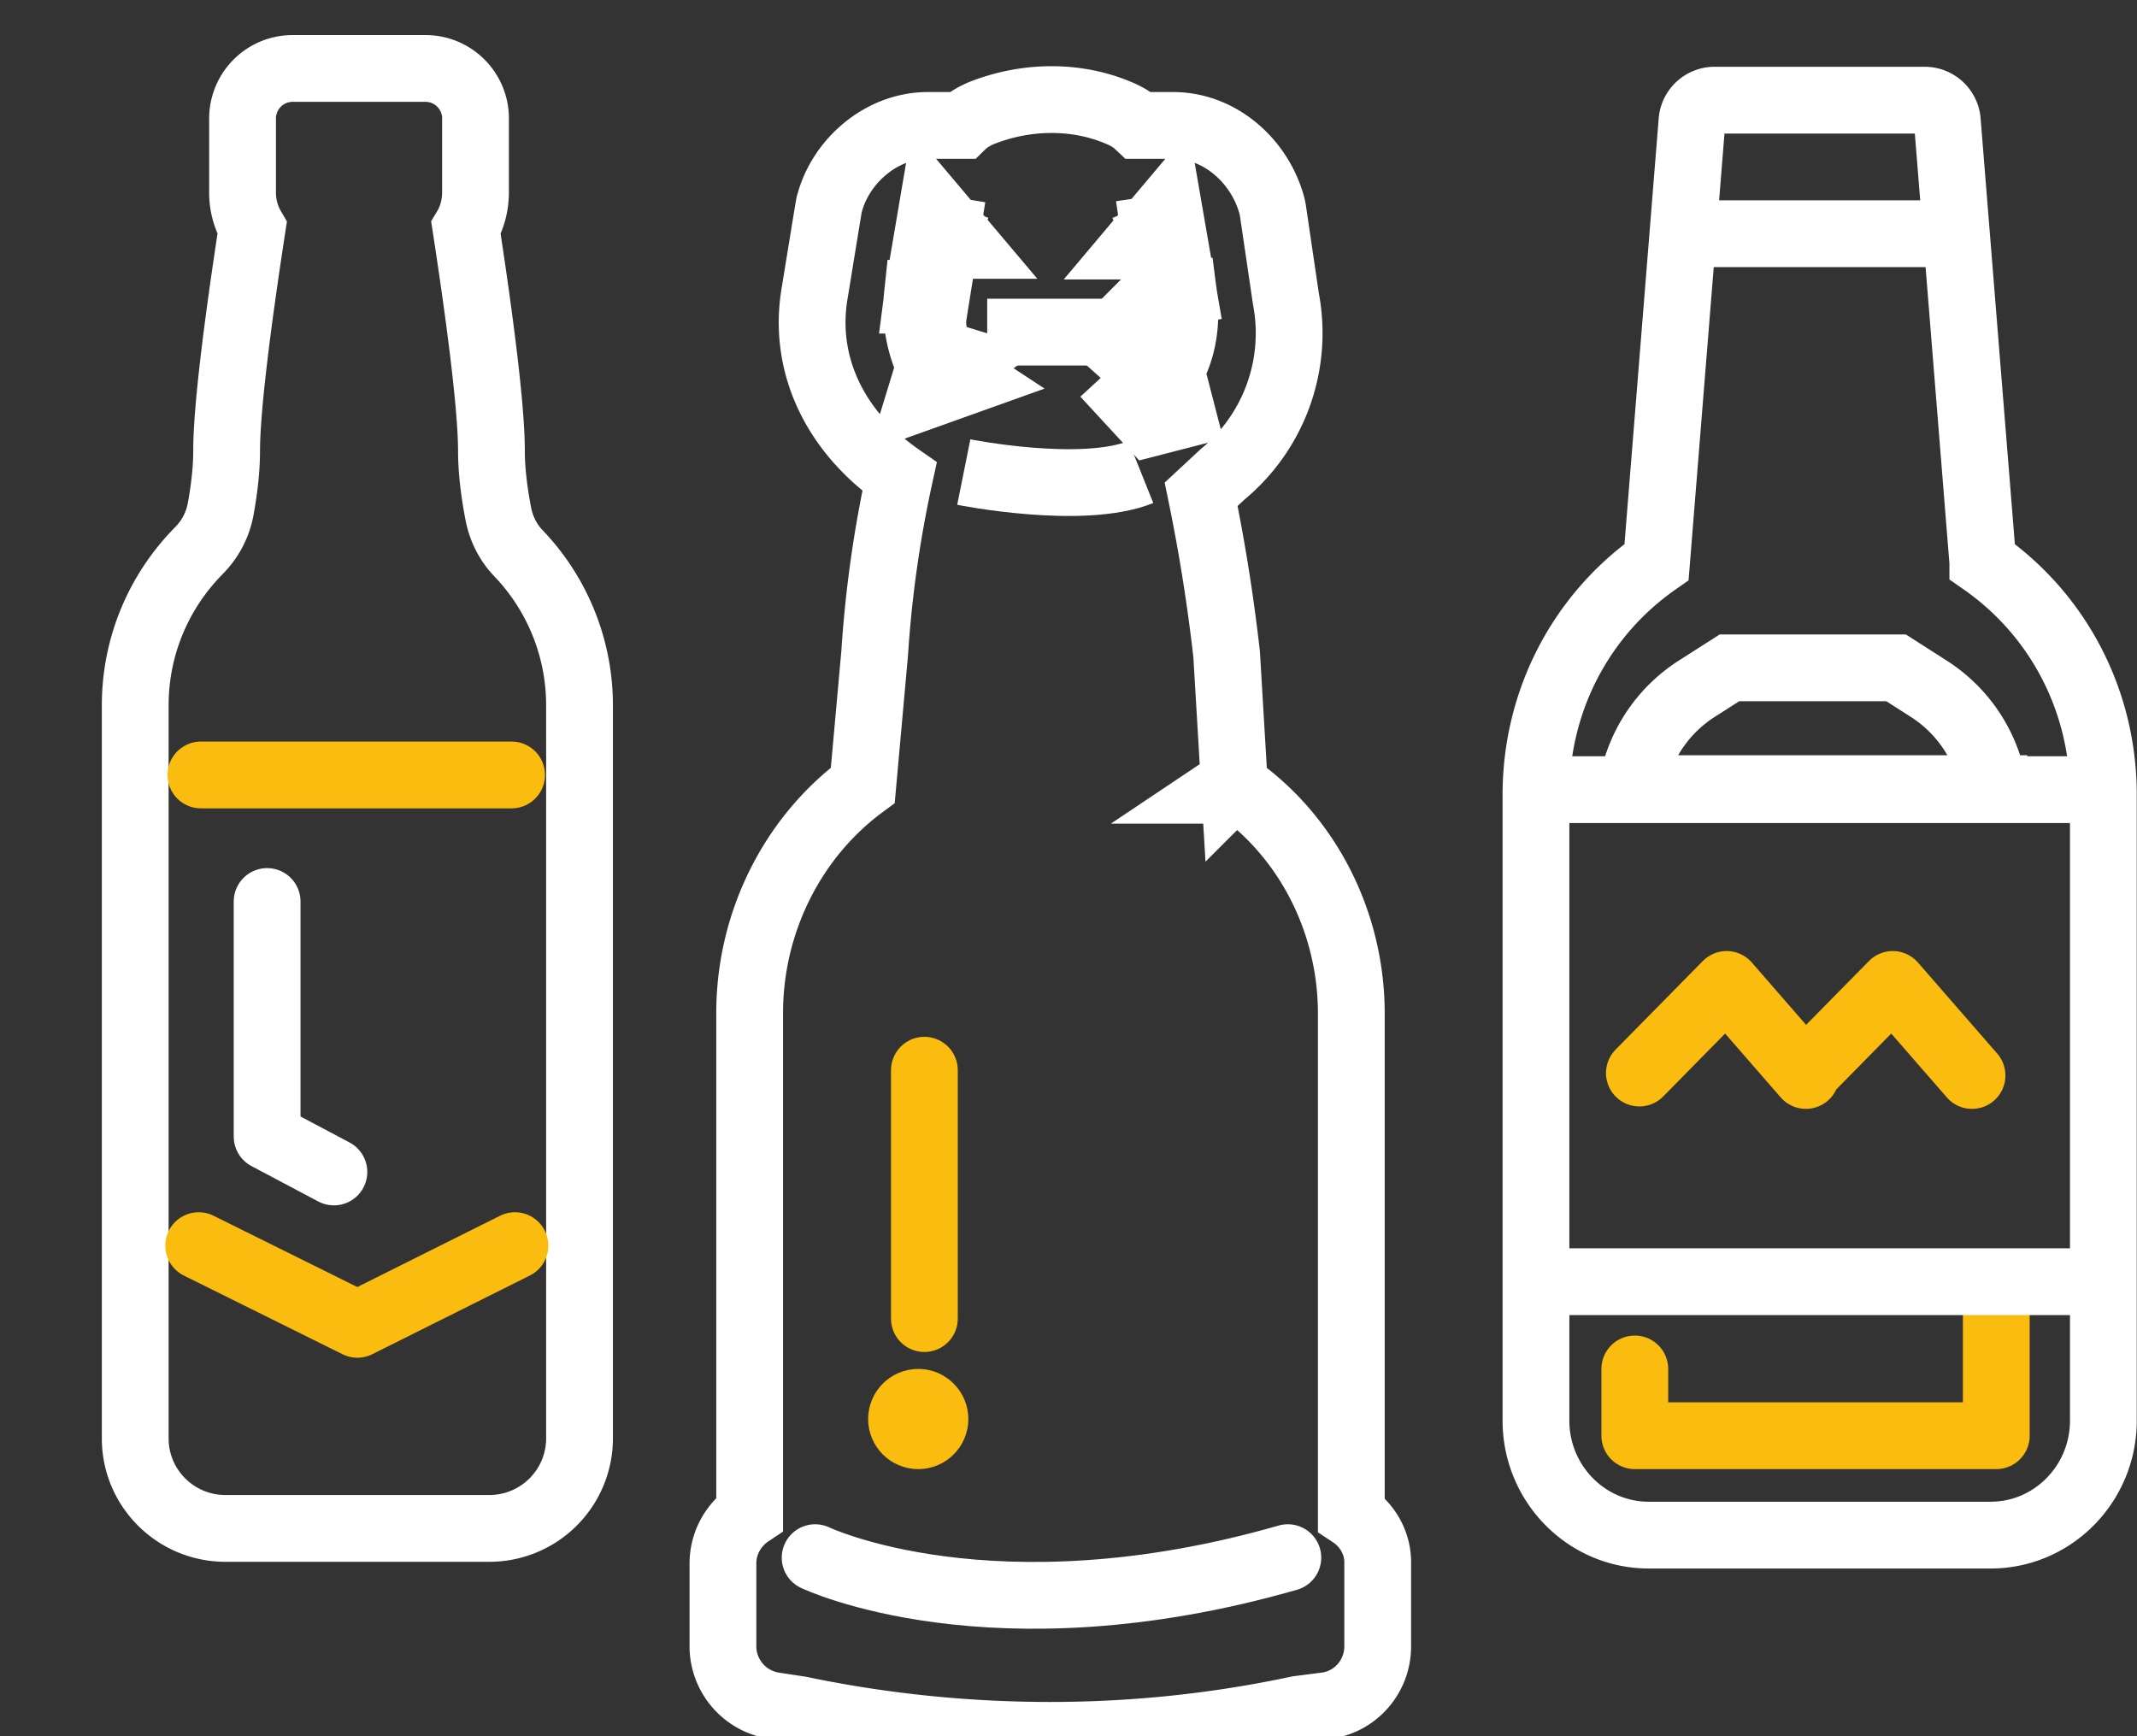 <svg xmlns="http://www.w3.org/2000/svg" width="64" height="52" viewBox="0 0 64 52">
    <rect x="0" y="0" width="64" height="52" fill="#333333" stroke="none"/>
    <g fill="none" fill-rule="evenodd">
        <g transform="translate(5 3)">
            <g stroke-width="2">
                <path stroke="#FFF" d="M2.551 3.831a2.1 2.1 0 0 1-.287-1.092V.548a1.5 1.5 0 0 1 1.5-1.498h3.977c.828 0 1.5.67 1.5 1.498v2.19c0 .42-.103.788-.286 1.093.436 2.84.763 5.416.763 6.675 0 .543.07 1.178.206 1.884.088.453.295.858.598 1.175a6.583 6.583 0 0 1 1.834 4.56v21.958a2.699 2.699 0 0 1-2.701 2.693H1.751c-1.49 0-2.701-1.206-2.701-2.693V18.124c0-1.74.68-3.39 1.911-4.637.338-.343.56-.768.646-1.232.12-.652.18-1.242.18-1.749 0-1.259.327-3.827.764-6.675z"/>
                <path stroke="#FABD0F" stroke-linecap="round" stroke-linejoin="round" d="M.95 34.307l4.753 2.357 4.719-2.357M1.017 20.21h9.305"/>
                <path stroke="#FFF" d="M22.983 6.158h-1l.988.158.39-2.43-.987-.158.931.364c-.067.172-.163.257-.511.257h1.12l-.985-1.167-.44 2.589-.015.167V5.93l.005-.047c.013-.139.014-.143.029-.19-.005-.005-.005-.005-.044.296h1l-.994-.107a3.24 3.24 0 0 0-.018.352c0 .573.137 1.197.389 1.72.08.167.171.323.273.464l.81-.586-.956-.293-.42 1.374 1.51-.54a3.708 3.708 0 0 1-.428-.328 2.482 2.482 0 0 1-.378-.419 1.636 1.636 0 0 1-.285-1.278l.016-.18v-.01zm7.43-.536c-.03-.092-.087-.174-.26-.422l-.706.709.986-.171-.44-2.54-.986 1.171h.952c-.187-.022-.282-.123-.343-.277l.932-.364-.99.144.39 2.67.99-.145h-1c.002.053.006.1.01.144a.974.974 0 0 0 .106.344l.894-.449-.982.188.012.068c.05.329.01.663-.11.97a2.003 2.003 0 0 1-.604.83c.053-.043.053-.043.06-.046-.03.018-.03.018-.168.136l-.387.356.678.735.969-.25-.46-1.783-.969.25.747.666a2.73 2.73 0 0 0 .336-.47c.247-.436.37-.924.405-1.412a4.078 4.078 0 0 0 .01-.277 4.446 4.446 0 0 0-.036-.563l-.992.124h1c.001-.028.001-.033-.005-.107l-.006-.063a1.128 1.128 0 0 0-.033-.166zm-1.953.385l-.003-.049.003.05zm3.1 14.662l.269-.18c-.036-.054-.03-.048-.037-.054l-.231.234zm.41-.143c2.178 1.51 3.5 4.079 3.5 6.833v14.997c.486.321.805.867.79 1.475v2.48c0 .902-.666 1.666-1.559 1.777l-.823.106c-2.437.52-4.918.78-7.432.78-2.52 0-5.03-.259-7.485-.77l-.78-.119a1.802 1.802 0 0 1-1.53-1.775v-2.48c0-.621.318-1.17.8-1.493V27.34c0-2.707 1.276-5.261 3.388-6.82l.356-3.955a35.54 35.54 0 0 1 .744-5.287c-1.965-1.369-2.917-3.413-2.533-5.55.449-2.757.422-2.597.441-2.649.344-1.27 1.559-2.322 2.937-2.322h1.028c.16-.156.337-.264.573-.367 1.397-.556 2.963-.547 4.257.053.185.092.325.182.442.299l.016.015h1.038c1.399 0 2.6 1.07 2.957 2.416l.023.11.393 2.667a5.485 5.485 0 0 1-1.892 5.253l-.646.6a53.81 53.81 0 0 1 .763 4.793l.233 3.931z"/>
                <path stroke="#FABD0F" stroke-linecap="round" stroke-linejoin="round" d="M22.684 29.053v7.439"/>
                <path stroke="#FFF" d="M24.565 6.947h3.752"/>
                <path stroke="#FFF" stroke-linecap="round" stroke-linejoin="round" d="M19.412 43.652s5.303 2.54 14.157 0"/>
                <path stroke="#FFF" d="M23.864 11.138s3.532.71 5.303 0"/>
            </g>
            <path stroke="#FFF" stroke-linecap="round" stroke-linejoin="round" stroke-width="2" d="M3 24v7.041l2 1.06"/>
            <circle cx="22.5" cy="39.5" r="1.5" fill="#FABD0F"/>
        </g>
        <path stroke="#FFF" stroke-width="2" d="M59.713 23.62H48.867a4.33 4.33 0 0 1 1.95-2.993l.978-.625h4.99l.978.626a4.33 4.33 0 0 1 1.95 2.993zm-.331-6.787L58.32 3.63a.68.68 0 0 0-.673-.63h-6.302a.68.68 0 0 0-.673.63l-1.061 13.203C47.344 18.415 46 20.995 46 23.803v18.745c0 1.89 1.514 3.429 3.376 3.429h10.241c1.862 0 3.376-1.538 3.376-3.43V23.804c0-2.808-1.343-5.388-3.611-6.97z"/>
        <path fill="#FFF" d="M51.75 7.14h7.669"/>
        <path stroke="#FFF" stroke-width="2" d="M50.739 7h7.668"/>
        <path stroke="#FABD0F" stroke-linecap="round" stroke-linejoin="round" stroke-width="2" d="M54.073 32.138l2.612-2.654 2.374 2.727M49.097 32.138l2.613-2.654 2.374 2.727M59.786 39v4H48.96v-2"/>
        <path stroke="#FFF" stroke-width="2" d="M46.028 23.65h16.965M46 38.387h16.965"/>
    </g>
</svg>

